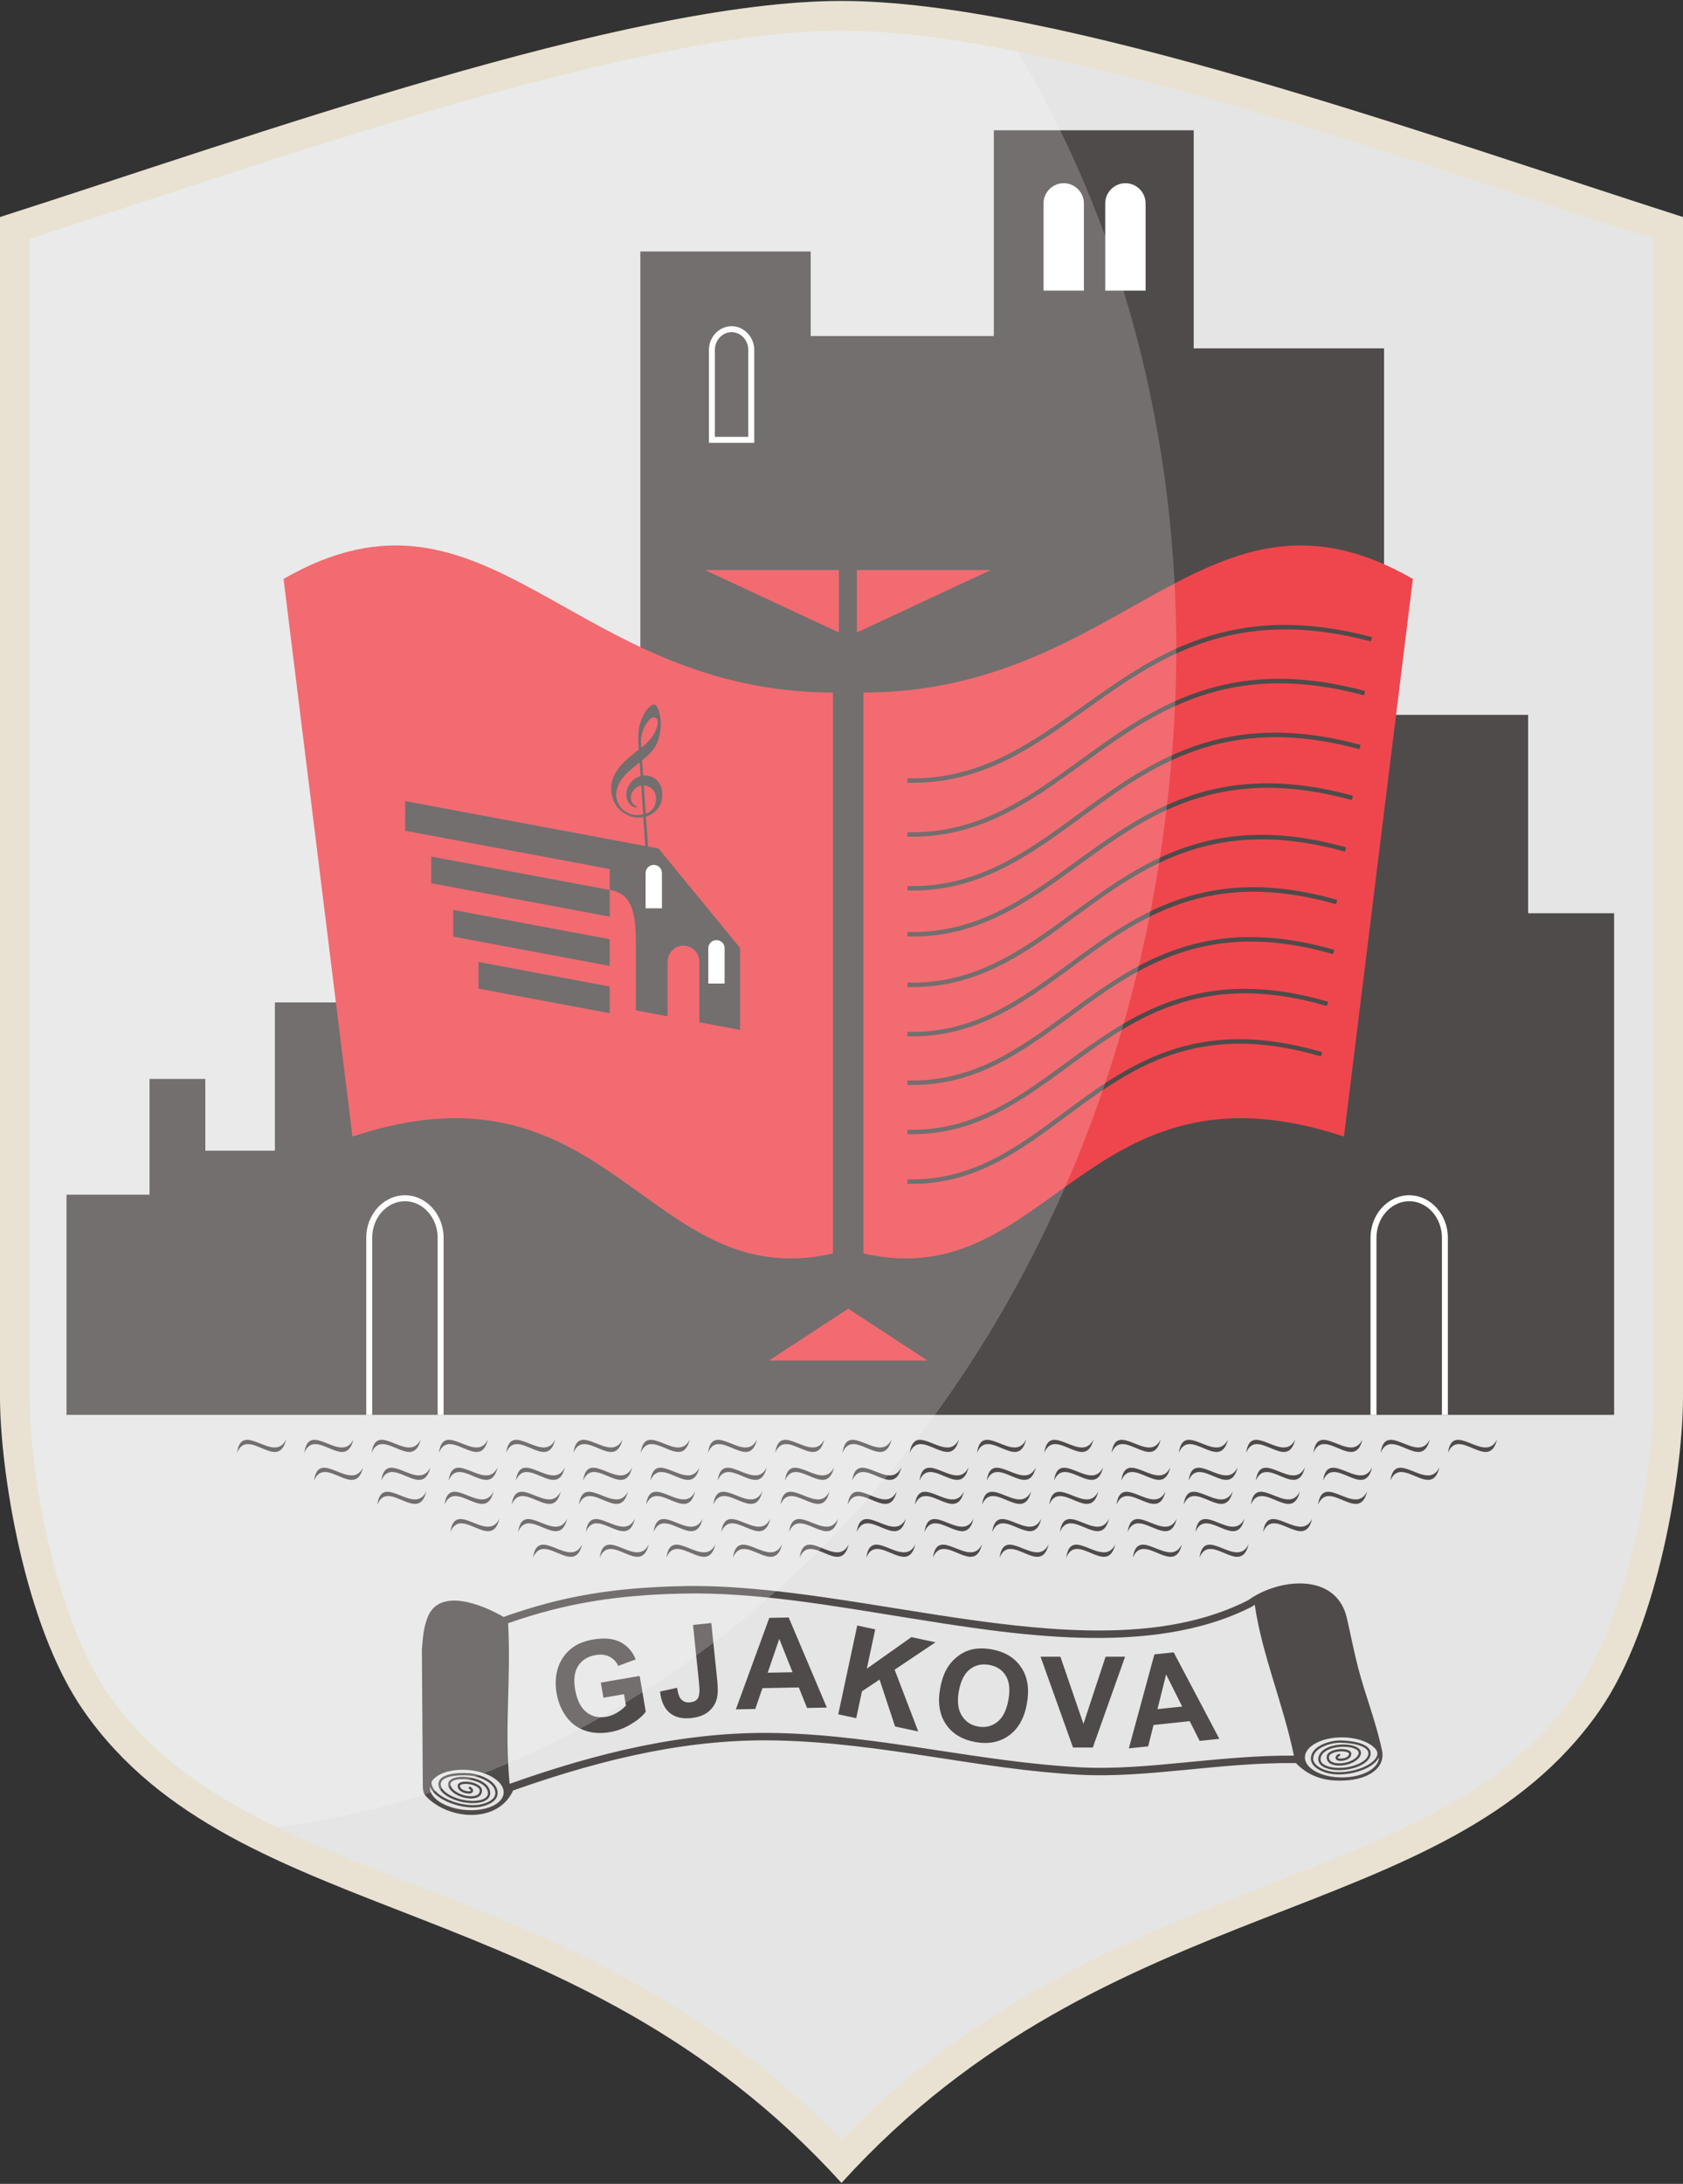 <?xml version="1.0" encoding="utf-8"?>
<!-- Generator: Adobe Illustrator 16.0.0, SVG Export Plug-In . SVG Version: 6.00 Build 0)  -->
<!DOCTYPE svg PUBLIC "-//W3C//DTD SVG 1.1//EN" "http://www.w3.org/Graphics/SVG/1.1/DTD/svg11.dtd">
<svg version="1.1" id="Layer_1" xmlns="http://www.w3.org/2000/svg" xmlns:xlink="http://www.w3.org/1999/xlink" x="0px" y="0px"
	 width="317.602px" height="411.84px" viewBox="0 0 317.602 411.84" enable-background="new 0 0 317.602 411.84"
	 xml:space="preserve">
<rect x="0" y="0" width="317.602" height="411.84" fill="#333333" stroke="none"/>
<g>
	<path fill-rule="evenodd" clip-rule="evenodd" fill="#E9E2D2" d="M158.801,411.664c-50.729-55.865-113.894-47.445-142.946-88.93
		C4.39,306.367,0,276.689,0,263.517c0-123.578,0-99.01,0-222.588C47.111,25.859,118.254,0.177,158.801,0.177
		c40.546,0,111.688,25.682,158.801,40.752c0,123.578,0,99.01,0,222.588c0,13.172-4.391,42.85-15.854,59.217
		C272.694,364.218,209.529,355.798,158.801,411.664"/>
	<path fill-rule="evenodd" clip-rule="evenodd" fill="#E5E5E5" d="M158.801,403.468c19.368-19.84,41.067-32.072,66.952-42.672
		c10.825-4.432,21.87-8.393,32.597-13.051c9.284-4.033,18.507-8.705,26.422-15.084c4.732-3.816,8.882-8.166,12.373-13.148
		c9.348-13.35,14.839-39.922,14.839-55.996c0-72.83,0-145.661,0-218.491c-21.067-6.788-42.017-13.9-63.192-20.375
		c-16.195-4.953-32.602-9.64-49.141-13.305c-13.026-2.888-27.479-5.55-40.85-5.55c-13.371,0-27.823,2.663-40.851,5.55
		c-16.539,3.665-32.944,8.353-49.141,13.305C47.633,31.126,26.685,38.238,5.618,45.026c0,72.83,0,145.661,0,218.491
		c0,16.074,5.49,42.646,14.838,55.996c3.491,4.982,7.64,9.332,12.374,13.148c7.915,6.379,17.137,11.051,26.421,15.084
		c10.726,4.658,21.771,8.619,32.597,13.051C117.732,371.396,139.432,383.628,158.801,403.468"/>
	<polygon fill-rule="evenodd" clip-rule="evenodd" fill="#4F4B4A" points="12.55,266.826 304.602,266.826 304.602,172.22 
		288.376,172.22 288.376,134.812 261.187,134.812 261.187,65.694 225.266,65.694 225.266,24.571 187.547,24.571 187.547,47.426 
		187.547,63.373 152.986,63.373 152.986,47.426 120.843,47.426 120.843,189.039 51.879,189.039 51.879,217.001 38.749,217.001 
		38.749,203.468 28.22,203.468 28.22,225.3 12.55,225.3 	"/>
	<path fill-rule="evenodd" clip-rule="evenodd" fill="#FFFFFF" d="M208.57,54.803h7.617V38.359c0-2.096-1.714-3.81-3.809-3.81
		c-2.094,0-3.809,1.714-3.809,3.81V54.803z M196.928,54.803h7.617V38.359c0-2.096-1.715-3.81-3.808-3.81
		c-2.096,0-3.81,1.714-3.81,3.81V54.803z"/>
	<path fill="#FFFFFF" d="M141.773,83.505h-7.992V66.003c0-1.227,0.478-2.345,1.246-3.157c0.778-0.819,1.851-1.329,3.031-1.329
		c1.182,0,2.254,0.51,3.03,1.329c0.769,0.812,1.246,1.93,1.246,3.157v17.502H141.773z M134.903,82.382h6.31V66.003
		c0-0.931-0.359-1.775-0.938-2.385c-0.57-0.603-1.355-0.978-2.217-0.978c-0.864,0-1.648,0.375-2.218,0.975
		c-0.579,0.612-0.938,1.457-0.938,2.387V82.382z"/>
	<path fill="#FFFFFF" d="M82.59,266.826v-33.418c0-1.904-0.703-3.633-1.832-4.879c-1.117-1.232-2.655-2-4.344-2
		c-1.687,0-3.225,0.768-4.342,2c-1.13,1.248-1.833,2.979-1.833,4.879v33.418h-1.123v-33.418c0-2.186,0.815-4.18,2.126-5.631
		c1.326-1.461,3.157-2.373,5.171-2.373c2.016,0,3.848,0.912,5.173,2.373c1.312,1.449,2.125,3.443,2.125,5.631v33.418H82.59z
		 M272.107,266.826v-33.418c0-1.904-0.703-3.633-1.831-4.879c-1.118-1.232-2.656-2-4.344-2s-3.226,0.768-4.342,2
		c-1.131,1.248-1.834,2.979-1.834,4.879v33.418h-1.123v-33.418c0-2.186,0.816-4.18,2.128-5.631c1.324-1.461,3.154-2.373,5.171-2.373
		c2.016,0,3.847,0.912,5.173,2.373c1.311,1.449,2.124,3.443,2.124,5.631v33.418H272.107z"/>
	<path fill-rule="evenodd" clip-rule="evenodd" fill="#EF464D" d="M186.978,107.501h-25.269v11.768L186.978,107.501z
		 M133.032,107.501h25.271v11.768L133.032,107.501z"/>
	<path fill-rule="evenodd" clip-rule="evenodd" fill="#EF464D" d="M162.946,130.602c49.55-0.083,65.03-43.642,103.678-21.429
		c-4.336,35.055-8.67,70.11-13.005,105.163c-48.682-16.186-55.617,30.059-90.673,22.051
		C162.946,201.125,162.946,165.863,162.946,130.602"/>
	<path fill-rule="evenodd" clip-rule="evenodd" fill="#EF464D" d="M157.188,130.602c-49.548-0.083-65.032-43.642-103.678-21.429
		c4.336,35.055,8.671,70.11,13.006,105.163c48.681-16.186,55.617,30.059,90.672,22.051
		C157.188,201.125,157.188,165.863,157.188,130.602"/>
	<path fill-rule="evenodd" clip-rule="evenodd" fill="#4F4B4A" d="M121.012,141.013c0.396-0.313,0.748-0.606,1.026-0.884
		c1.13-1.125,1.386-1.678,1.66-2.262c0.531-1.129,0.693-2.459-0.203-2.572c-0.856-0.108-1.654,1.236-2.033,2.156
		c-0.339,0.827-0.584,1.66-0.496,2.917C120.981,140.583,120.996,140.798,121.012,141.013 M121.361,153.583
		c-0.119-1.809-0.238-3.623-0.356-5.432c-0.538,0.086-1.053,0.357-1.439,0.846c-0.81,1.014-0.556,2.098-0.092,2.619
		c0.158,0.18,0.34,0.316,0.516,0.393c0.064,0.029,0.214,0.102,0.163,0.207c-0.043,0.086-0.113,0.09-0.177,0.08
		c-0.8-0.107-1.642-0.891-1.772-2.219c-0.153-1.539,0.991-3.287,2.679-3.73l-0.174-2.58c-0.371,0.307-0.729,0.598-1.02,0.834
		c-1.331,1.088-2.308,2.037-2.881,3.195c-0.64,1.301-0.845,2.945,0.313,4.426c0.668,0.838,1.826,1.441,2.832,1.469
		C120.49,153.705,120.957,153.667,121.361,153.583z M76.444,151.064l45.324,8.48l-0.372-5.438c-0.422,0.074-0.874,0.096-1.351,0.063
		c-1.421-0.105-2.818-1.021-3.622-2.061c-0.931-1.205-1.239-2.83-1.045-4.156c0.442-3.014,3.171-5.038,5.167-6.579
		c-0.182-2.704-0.286-4.731,1.293-7.213c0.533-0.837,1.323-1.372,1.689-1.294c0.079,0.017,0.158,0.047,0.218,0.115
		c0.923,1.035,1.077,3.3,0.882,4.598c-0.199,1.329-0.352,2.705-1.782,4.291c-0.313,0.348-0.98,0.931-1.673,1.511l0.197,2.879
		c0.29-0.029,0.594-0.021,0.905,0.031c1.577,0.27,2.965,1.662,2.665,4.209c-0.192,1.645-1.332,3.006-3.042,3.492l0.4,5.652
		l1.97,0.367l15.395,18.75v15.459l0,0l-7.691-1.439v-11.449c0-1.646-1.348-2.994-2.993-2.994c-1.647,0-2.994,1.348-2.994,2.994
		v10.33l-5.991-1.121v-12.963c0-7.076-1.552-9.145-4.933-9.75v-3.943l-38.616-7.225V151.064z M85.525,171.599l29.535,5.523v5.033
		l-29.535-5.523V171.599z M90.295,181.41l24.766,4.633v5.031l-24.766-4.631V181.41z M81.376,161.533l33.685,6.301v5.033
		l-33.685-6.301V161.533z M121.862,153.451c1.331-0.453,1.834-1.482,1.929-2.613c0.137-1.641-1.053-2.648-2.294-2.711
		L121.862,153.451z"/>
	<path fill-rule="evenodd" clip-rule="evenodd" fill="#FFFFFF" d="M121.835,171.292h3.081v-6.65c0-0.846-0.693-1.541-1.542-1.541
		c-0.848,0-1.539,0.695-1.539,1.541V171.292z M133.663,185.476h3.081v-6.65c0-0.848-0.693-1.541-1.539-1.541
		c-0.85,0-1.542,0.693-1.542,1.541V185.476z"/>
	<polygon fill-rule="evenodd" clip-rule="evenodd" fill="#EF464D" points="145.111,256.576 160.066,256.576 175.021,256.576 
		160.066,246.791 	"/>
	<path fill-rule="evenodd" clip-rule="evenodd" fill="#4F4B4A" d="M53.997,271.455c-2.296,4.773-8.372-3.846-9.26,2.525
		C46.787,268.927,52.49,277.73,53.997,271.455 M66.691,271.455c-2.296,4.773-8.373-3.846-9.26,2.525
		C59.481,268.927,65.185,277.73,66.691,271.455z M92.081,271.455c-2.296,4.773-8.371-3.846-9.26,2.525
		C84.871,268.927,90.575,277.73,92.081,271.455z M104.777,271.455c-2.298,4.773-8.372-3.846-9.261,2.525
		C97.565,268.927,103.27,277.73,104.777,271.455z M117.472,271.455c-2.298,4.773-8.372-3.846-9.26,2.525
		C110.26,268.927,115.965,277.73,117.472,271.455z M130.166,271.455c-2.298,4.773-8.372-3.846-9.26,2.525
		C122.955,268.927,128.659,277.73,130.166,271.455z M142.861,271.455c-2.299,4.773-8.372-3.846-9.261,2.525
		C135.649,268.927,141.354,277.73,142.861,271.455z M155.556,271.455c-2.298,4.773-8.373-3.846-9.26,2.525
		C148.345,268.927,154.049,277.73,155.556,271.455z M168.25,271.455c-2.296,4.773-8.372-3.846-9.26,2.525
		C161.041,268.927,166.743,277.73,168.25,271.455z M180.944,271.455c-2.296,4.773-8.372-3.846-9.259,2.525
		C173.734,268.927,179.438,277.73,180.944,271.455z M193.64,271.455c-2.297,4.773-8.372-3.846-9.261,2.525
		C186.43,268.927,192.135,277.73,193.64,271.455z M206.336,271.455c-2.298,4.773-8.373-3.846-9.262,2.525
		C199.124,268.927,204.829,277.73,206.336,271.455z M219.03,271.455c-2.298,4.773-8.373-3.846-9.261,2.525
		C211.819,268.927,217.524,277.73,219.03,271.455z M231.726,271.455c-2.298,4.773-8.373-3.846-9.262,2.525
		C224.515,268.927,230.218,277.73,231.726,271.455z M244.42,271.455c-2.298,4.773-8.372-3.846-9.26,2.525
		C237.208,268.927,242.913,277.73,244.42,271.455z M257.114,271.455c-2.296,4.773-8.372-3.846-9.259,2.525
		C249.903,268.927,255.607,277.73,257.114,271.455z M269.81,271.455c-2.297,4.773-8.372-3.846-9.261,2.525
		C262.598,268.927,268.303,277.73,269.81,271.455z M282.507,271.455c-2.296,4.773-8.372-3.846-9.26,2.525
		C275.297,268.927,281,277.73,282.507,271.455z M68.519,276.72c-2.298,4.773-8.373-3.848-9.26,2.523
		C61.309,274.191,67.012,282.996,68.519,276.72z M271.636,276.72c-2.296,4.773-8.372-3.848-9.259,2.523
		C264.427,274.191,270.131,282.996,271.636,276.72z M258.941,276.72c-2.298,4.773-8.373-3.848-9.261,2.523
		C251.73,274.191,257.435,282.996,258.941,276.72z M246.247,276.72c-2.298,4.773-8.374-3.848-9.262,2.523
		C239.036,274.191,244.741,282.996,246.247,276.72z M233.551,276.72c-2.297,4.773-8.372-3.848-9.26,2.523
		C226.341,274.191,232.046,282.996,233.551,276.72z M220.856,276.72c-2.296,4.773-8.372-3.848-9.26,2.523
		C213.646,274.191,219.35,282.996,220.856,276.72z M208.161,276.72c-2.296,4.773-8.372-3.848-9.259,2.523
		C200.951,274.191,206.655,282.996,208.161,276.72z M195.468,276.72c-2.297,4.773-8.373-3.848-9.261,2.523
		C188.258,274.191,193.96,282.996,195.468,276.72z M182.772,276.72c-2.297,4.773-8.373-3.848-9.26,2.523
		C175.563,274.191,181.265,282.996,182.772,276.72z M170.078,276.72c-2.298,4.773-8.373-3.848-9.261,2.523
		C162.866,274.191,168.571,282.996,170.078,276.72z M157.383,276.72c-2.298,4.773-8.372-3.848-9.262,2.523
		C150.172,274.191,155.876,282.996,157.383,276.72z M144.688,276.72c-2.297,4.773-8.373-3.848-9.26,2.523
		C137.477,274.191,143.182,282.996,144.688,276.72z M131.994,276.72c-2.299,4.773-8.374-3.848-9.262,2.523
		C124.782,274.191,130.485,282.996,131.994,276.72z M119.298,276.72c-2.297,4.773-8.373-3.848-9.26,2.523
		C112.088,274.191,117.792,282.996,119.298,276.72z M106.603,276.72c-2.296,4.773-8.373-3.848-9.26,2.523
		C99.393,274.191,105.096,282.996,106.603,276.72z M93.908,276.72c-2.296,4.773-8.372-3.848-9.26,2.523
		C86.698,274.191,92.401,282.996,93.908,276.72z M81.214,276.72c-2.297,4.773-8.373-3.848-9.261,2.523
		C74.003,274.191,79.707,282.996,81.214,276.72z M80.455,281.251c-2.298,4.773-8.373-3.844-9.26,2.525
		C73.243,278.724,78.948,287.529,80.455,281.251z M93.136,281.251c-2.298,4.773-8.373-3.844-9.26,2.525
		C85.924,278.724,91.628,287.529,93.136,281.251z M105.816,281.251c-2.296,4.773-8.372-3.844-9.26,2.525
		C98.606,278.724,104.309,287.529,105.816,281.251z M118.497,281.251c-2.297,4.773-8.373-3.844-9.261,2.525
		C111.286,278.724,116.989,287.529,118.497,281.251z M131.178,281.251c-2.297,4.773-8.373-3.844-9.261,2.525
		C123.967,278.724,129.672,287.529,131.178,281.251z M143.859,281.251c-2.299,4.773-8.373-3.844-9.262,2.525
		C136.647,278.724,142.353,287.529,143.859,281.251z M156.54,281.251c-2.299,4.773-8.373-3.844-9.261,2.525
		C149.328,278.724,155.032,287.529,156.54,281.251z M169.22,281.251c-2.296,4.773-8.372-3.844-9.26,2.525
		C162.011,278.724,167.713,287.529,169.22,281.251z M181.9,281.251c-2.297,4.773-8.372-3.844-9.26,2.525
		C174.69,278.724,180.393,287.529,181.9,281.251z M194.583,281.251c-2.299,4.773-8.372-3.844-9.262,2.525
		C187.371,278.724,193.075,287.529,194.583,281.251z M207.263,281.251c-2.297,4.773-8.372-3.844-9.26,2.525
		C200.051,278.724,205.756,287.529,207.263,281.251z M219.943,281.251c-2.298,4.773-8.372-3.844-9.259,2.525
		C212.733,278.724,218.437,287.529,219.943,281.251z M232.623,281.251c-2.296,4.773-8.372-3.844-9.259,2.525
		C225.414,278.724,231.117,287.529,232.623,281.251z M245.305,281.251c-2.296,4.773-8.372-3.844-9.26,2.525
		C238.094,278.724,243.798,287.529,245.305,281.251z M257.992,281.251c-2.297,4.773-8.372-3.844-9.261,2.525
		C250.782,278.724,256.487,287.529,257.992,281.251z M94.251,286.396c-2.296,4.775-8.372-3.844-9.26,2.525
		C87.042,283.869,92.746,292.673,94.251,286.396z M107.033,286.396c-2.297,4.775-8.373-3.844-9.26,2.525
		C99.822,283.869,105.525,292.673,107.033,286.396z M119.813,286.396c-2.298,4.775-8.372-3.844-9.26,2.525
		C112.603,283.869,118.307,292.673,119.813,286.396z M132.595,286.396c-2.298,4.775-8.372-3.844-9.261,2.525
		C125.383,283.869,131.087,292.673,132.595,286.396z M145.375,286.396c-2.297,4.775-8.372-3.844-9.261,2.525
		C138.164,283.869,143.867,292.673,145.375,286.396z M158.156,286.396c-2.299,4.775-8.374-3.844-9.261,2.525
		C150.944,283.869,156.648,292.673,158.156,286.396z M170.937,286.396c-2.298,4.775-8.372-3.844-9.26,2.525
		C163.726,283.869,169.431,292.673,170.937,286.396z M183.718,286.396c-2.298,4.775-8.372-3.844-9.26,2.525
		C176.507,283.869,182.21,292.673,183.718,286.396z M196.498,286.396c-2.297,4.775-8.372-3.844-9.261,2.525
		C189.288,283.869,194.99,292.673,196.498,286.396z M209.279,286.396c-2.297,4.775-8.372-3.844-9.261,2.525
		C202.068,283.869,207.771,292.673,209.279,286.396z M222.061,286.396c-2.299,4.775-8.373-3.844-9.261,2.525
		C214.85,283.869,220.554,292.673,222.061,286.396z M234.841,286.396c-2.298,4.775-8.372-3.844-9.261,2.525
		C227.63,283.869,233.335,292.673,234.841,286.396z M247.625,286.396c-2.296,4.775-8.372-3.844-9.26,2.525
		C240.416,283.869,246.119,292.673,247.625,286.396z M109.859,291.228c-2.298,4.773-8.373-3.846-9.26,2.523
		C102.647,288.701,108.352,297.503,109.859,291.228z M122.435,291.228c-2.296,4.773-8.372-3.846-9.26,2.523
		C115.225,288.701,120.928,297.503,122.435,291.228z M135.012,291.228c-2.298,4.773-8.372-3.846-9.26,2.523
		C127.8,288.701,133.505,297.503,135.012,291.228z M147.587,291.228c-2.296,4.773-8.372-3.846-9.26,2.523
		C140.378,288.701,146.08,297.503,147.587,291.228z M160.164,291.228c-2.298,4.773-8.372-3.846-9.259,2.523
		C152.953,288.701,158.657,297.503,160.164,291.228z M172.741,291.228c-2.298,4.773-8.374-3.846-9.262,2.523
		C165.53,288.701,171.235,297.503,172.741,291.228z M185.316,291.228c-2.297,4.773-8.372-3.846-9.259,2.523
		C178.105,288.701,183.81,297.503,185.316,291.228z M197.893,291.228c-2.297,4.773-8.372-3.846-9.26,2.523
		C190.683,288.701,196.385,297.503,197.893,291.228z M210.47,291.228c-2.298,4.773-8.373-3.846-9.26,2.523
		C203.259,288.701,208.963,297.503,210.47,291.228z M223.045,291.228c-2.296,4.773-8.372-3.846-9.259,2.523
		C215.835,288.701,221.538,297.503,223.045,291.228z M235.625,291.228c-2.299,4.773-8.372-3.846-9.26,2.523
		C228.413,288.701,234.118,297.503,235.625,291.228z M79.386,271.455c-2.296,4.773-8.372-3.846-9.26,2.525
		C72.176,268.927,77.88,277.73,79.386,271.455z"/>
	<path fill-rule="evenodd" clip-rule="evenodd" fill="#4F4B4A" d="M253.235,327.636c2.483,0,4.665,0.701,5.901,1.758
		c0.485,0.414,1.078,1.012,0.649,1.891c-0.491,1.031-1.981,1.906-3.749,2.424c-1.796,0.527-3.868,0.676-5.475,0.236
		c-0.73-0.199-1.514-0.537-2.062-1.01c-0.414-0.354-0.688-0.783-0.688-1.283v-0.025c0.013-1.014,0.834-1.756,1.861-2.242
		c1.066-0.508,2.345-0.742,3.21-0.742l0.078,0.002c1.241,0.016,2.596,0.184,3.632,0.535c0.972,0.328,1.652,0.818,1.646,1.486
		c-0.011,0.635-0.513,1.209-1.275,1.666c-0.892,0.531-2.128,0.898-3.364,1.014c-1.243,0.117-2.484-0.004-3.34-0.369
		c-0.313-0.133-0.572-0.297-0.755-0.49c-0.171-0.182-0.279-0.395-0.301-0.633c-0.019-0.197,0.021-0.422,0.125-0.672
		c0.413-0.973,1.729-1.521,3.121-1.705c0.708-0.092,1.437-0.092,2.076-0.002c0.625,0.086,1.163,0.256,1.507,0.498
		c0.249,0.174,0.39,0.389,0.372,0.631c-0.03,0.416-0.425,0.883-1.056,1.254c-0.605,0.355-1.421,0.617-2.345,0.67
		c-0.286,0.016-0.581,0.008-0.86-0.031c-0.373-0.051-0.716-0.16-0.963-0.338c-0.227-0.16-0.374-0.385-0.392-0.682
		c-0.003-0.074-0.001-0.154,0.012-0.242c0.03-0.213,0.246-0.412,0.556-0.572c0.387-0.203,0.909-0.336,1.431-0.379l0.357-0.014
		c0.406,0,0.788,0.057,1.064,0.156c0.221,0.078,0.365,0.176,0.374,0.279l-0.002,0.061c-0.021,0.293-0.236,0.504-0.52,0.645
		c-0.315,0.156-0.713,0.223-1.055,0.223l-0.17-0.004c-0.182-0.014-0.295-0.051-0.352-0.102c-0.016-0.014-0.024-0.027-0.025-0.041
		c-0.001-0.02,0.007-0.047,0.022-0.078c0.05-0.092,0.161-0.186,0.312-0.252c0.108-0.049,0.156-0.176,0.108-0.281
		c-0.049-0.109-0.175-0.156-0.283-0.109c-0.234,0.105-0.418,0.268-0.511,0.438c-0.059,0.107-0.085,0.219-0.072,0.33
		c0.013,0.117,0.066,0.227,0.167,0.316c0.122,0.107,0.318,0.184,0.603,0.205l0.201,0.008c0.397,0,0.866-0.082,1.242-0.27
		c0.412-0.203,0.725-0.525,0.76-0.994l0.001-0.127c-0.022-0.291-0.274-0.512-0.655-0.648c-0.325-0.117-0.758-0.18-1.21-0.182
		l-0.392,0.016c-0.572,0.045-1.155,0.197-1.594,0.426c-0.43,0.223-0.729,0.527-0.782,0.893c-0.015,0.111-0.02,0.223-0.014,0.324
		c0.024,0.443,0.241,0.771,0.569,1.008c0.309,0.217,0.717,0.35,1.152,0.412c0.307,0.041,0.63,0.053,0.943,0.035
		c0.994-0.057,1.877-0.342,2.535-0.732c0.754-0.443,1.228-1.031,1.269-1.588c0.031-0.408-0.181-0.748-0.556-1.012
		c-0.401-0.281-1.005-0.477-1.693-0.572c-0.675-0.096-1.442-0.096-2.188,0.002c-1.523,0.201-2.977,0.83-3.459,1.961
		c-0.135,0.316-0.183,0.611-0.157,0.881c0.033,0.34,0.179,0.635,0.415,0.883c0.226,0.24,0.533,0.438,0.897,0.594
		c0.92,0.391,2.235,0.525,3.547,0.4c1.299-0.123,2.601-0.508,3.546-1.074c0.886-0.531,1.472-1.229,1.48-2.033
		c0.01-0.887-0.79-1.502-1.935-1.889c-1.078-0.367-2.481-0.541-3.761-0.559l-0.086-0.002c-0.917,0-2.266,0.248-3.392,0.783
		c-1.162,0.553-2.093,1.412-2.108,2.629v0.025c0,0.641,0.336,1.176,0.842,1.609c0.596,0.514,1.441,0.883,2.224,1.096
		c1.686,0.459,3.845,0.307,5.708-0.238c1.876-0.549,3.47-1.506,4.017-2.65l0.004-0.012l0.039-0.088l0.003,0.047
		c0,2.084-3.128,3.775-6.984,3.775c-3.858,0-6.983-1.691-6.983-3.775C246.252,329.33,249.377,327.636,253.235,327.636
		 M88.424,333.798c-2.666-0.238-5.056,0.367-6.331,1.455c-0.627,0.533-0.813,0.795-0.521,1.59c0.483,1.303,2.306,2.277,3.52,2.754
		c1.742,0.684,3.794,1.016,5.434,0.723c0.744-0.133,1.555-0.402,2.142-0.822c0.444-0.316,0.757-0.721,0.801-1.215l0.001-0.027
		c0.076-1.012-0.676-1.822-1.656-2.4c-1.015-0.598-2.268-0.947-3.128-1.023l-0.084-0.006c-1.239-0.094-2.603-0.049-3.662,0.211
		c-0.996,0.242-1.715,0.666-1.768,1.326c-0.048,0.637,0.401,1.256,1.12,1.779c0.841,0.609,2.039,1.084,3.261,1.311
		c1.23,0.229,2.476,0.215,3.362-0.07c0.322-0.104,0.592-0.246,0.792-0.422c0.188-0.166,0.314-0.367,0.356-0.602
		c0.037-0.197,0.018-0.424-0.065-0.682c-0.325-1.006-1.588-1.67-2.957-1.977c-0.697-0.156-1.422-0.219-2.067-0.188
		c-0.629,0.031-1.18,0.154-1.544,0.361c-0.265,0.154-0.425,0.354-0.428,0.596c-0.007,0.416,0.346,0.914,0.941,1.342
		c0.571,0.41,1.359,0.744,2.276,0.879c0.285,0.041,0.579,0.059,0.857,0.045c0.376-0.02,0.727-0.098,0.991-0.252
		c0.24-0.139,0.406-0.348,0.451-0.643c0.01-0.076,0.013-0.156,0.01-0.242c-0.011-0.215-0.208-0.434-0.503-0.621
		c-0.367-0.234-0.876-0.416-1.39-0.504l-0.353-0.043c-0.404-0.039-0.79-0.018-1.078,0.059c-0.228,0.059-0.381,0.143-0.398,0.244
		l-0.004,0.07c0,0.287,0.194,0.518,0.462,0.68c0.298,0.182,0.69,0.287,1.028,0.316l0.169,0.01c0.183,0.002,0.301-0.025,0.361-0.07
		l0.029-0.037c0.004-0.02-0.002-0.049-0.016-0.08c-0.041-0.096-0.145-0.199-0.288-0.281c-0.104-0.057-0.141-0.186-0.083-0.287
		c0.057-0.104,0.188-0.141,0.29-0.084c0.227,0.125,0.394,0.303,0.472,0.482c0.048,0.109,0.065,0.225,0.044,0.33
		c-0.021,0.119-0.086,0.223-0.195,0.303c-0.13,0.096-0.335,0.156-0.617,0.15l-0.203-0.008c-0.394-0.037-0.854-0.162-1.213-0.381
		c-0.393-0.238-0.674-0.588-0.668-1.057l0.01-0.129c0.048-0.287,0.32-0.484,0.713-0.588c0.331-0.086,0.769-0.109,1.22-0.068
		c0.122,0.008,0.252,0.025,0.387,0.049c0.565,0.096,1.133,0.299,1.548,0.564c0.408,0.26,0.682,0.592,0.7,0.961
		c0.006,0.115,0.001,0.225-0.014,0.322c-0.064,0.438-0.309,0.746-0.658,0.951c-0.324,0.191-0.743,0.287-1.185,0.309
		c-0.309,0.018-0.631-0.002-0.941-0.047c-0.985-0.146-1.84-0.51-2.461-0.953c-0.71-0.508-1.128-1.139-1.12-1.695
		c0.006-0.412,0.245-0.732,0.642-0.961c0.425-0.244,1.042-0.385,1.736-0.418c0.681-0.033,1.445,0.033,2.179,0.197
		c1.5,0.334,2.894,1.09,3.273,2.262c0.105,0.326,0.126,0.623,0.077,0.889c-0.061,0.334-0.234,0.617-0.492,0.844
		c-0.247,0.219-0.569,0.389-0.946,0.51c-0.953,0.309-2.275,0.324-3.57,0.084c-1.281-0.236-2.544-0.738-3.435-1.385
		c-0.835-0.607-1.355-1.352-1.295-2.148c0.068-0.893,0.919-1.434,2.094-1.719c1.108-0.27,2.519-0.318,3.795-0.221l0.088,0.006
		c0.913,0.082,2.237,0.451,3.309,1.082c1.108,0.652,1.959,1.594,1.866,2.803l-0.003,0.029c-0.057,0.637-0.439,1.141-0.979,1.527
		c-0.642,0.459-1.517,0.752-2.314,0.893c-1.718,0.309-3.855-0.035-5.665-0.746c-1.819-0.715-3.32-1.809-3.762-2.998l-0.005-0.016
		l-0.032-0.088l-0.006,0.047c-0.186,2.078,2.779,4.041,6.621,4.385c3.841,0.346,7.108-1.061,7.293-3.141
		C95.23,336.105,92.267,334.142,88.424,333.798z M96.172,336.4l0.188-0.066c16.318-5.771,33.061-9.934,50.483-9.51
		c19.249,0.469,37.757,5.416,56.853,6.457c6.549,0.357,13.184-0.264,19.7-0.891c6.909-0.666,13.828-1.361,20.777-1.313
		c-2-9.732-5.979-18.865-7.392-28.445c-0.135,0.088-0.267,0.18-0.395,0.271l-0.089,0.064l-0.1,0.051
		c-19.011,9.67-45.239,5.217-65.452,1.988c-13.645-2.182-28.164-4.795-41.995-4.484c-11.856,0.268-21.706,1.67-32.863,5.59
		C96.471,316.81,95.154,325.767,96.172,336.4z M96.829,337.658c17.959-6.352,33.922-9.818,49.982-9.43
		c19.938,0.484,37.771,5.418,56.81,6.455c12.889,0.703,26.566-2.359,40.923-2.197c2.963,3.055,6.508,3.563,10.088,3.217
		c3.649-0.354,6.871-2.328,6.167-5.623c-1.188-5.563-3.139-10.338-4.508-15.584c-0.808-3.104-1.402-6.25-2.126-9.371
		c-2.004-8.674-12.902-7.49-18.602-3.357c-28.667,14.58-72.632-3.416-106.842-2.648c-12.633,0.285-22.263,1.746-33.687,5.807
		c-3.986-2.33-12.317-5.715-14.421,0.289c-0.712,2.031-0.767,3.156-1,5.967c0.056,8.328,0.115,16.656,0.173,24.984
		c0.01,1.746,0.054,2.113,1.072,3.047C85.259,343.263,94.018,343.802,96.829,337.658z"/>
	<path fill="#4F4B4A" d="M156.033,322.019l-3.733,0.074l-1.556-3.869l-6.866,0.135l-1.347,3.928l-3.667,0.072l6.312-17.254
		l3.661-0.072L156.033,322.019z M149.563,315.353l-2.505-6.289l-2.186,6.383L149.563,315.353z M113.868,320.164l-0.486-2.852
		l7.33-1.254l1.151,6.734c-0.592,0.818-1.521,1.602-2.787,2.363c-1.262,0.76-2.589,1.256-3.978,1.496
		c-1.765,0.299-3.364,0.193-4.803-0.326c-1.436-0.52-2.604-1.416-3.499-2.682c-0.896-1.266-1.484-2.715-1.76-4.338
		c-0.301-1.76-0.2-3.387,0.301-4.883c0.505-1.494,1.401-2.729,2.695-3.703c0.988-0.748,2.285-1.256,3.896-1.531
		c2.094-0.357,3.808-0.197,5.136,0.48c1.327,0.684,2.293,1.768,2.896,3.268l-3.285,1.217c-0.377-0.791-0.938-1.371-1.677-1.742
		c-0.734-0.365-1.592-0.467-2.574-0.299c-1.486,0.254-2.588,0.928-3.302,2.025c-0.714,1.096-0.915,2.574-0.597,4.432
		c0.343,2.008,1.044,3.438,2.104,4.285c1.063,0.852,2.312,1.154,3.754,0.908c0.711-0.121,1.401-0.385,2.069-0.787
		c0.671-0.4,1.225-0.848,1.672-1.338l-0.366-2.139L113.868,320.164z M130.782,306.433l3.448-0.354l1.119,10.789
		c0.146,1.412,0.134,2.51-0.036,3.297c-0.23,1.027-0.751,1.889-1.564,2.58c-0.81,0.689-1.935,1.109-3.368,1.258
		c-1.682,0.174-3.023-0.16-4.023-1.006c-1.005-0.846-1.604-2.178-1.801-3.994l3.221-0.717c0.141,0.967,0.349,1.639,0.637,2.014
		c0.431,0.572,1.023,0.82,1.776,0.742c0.757-0.078,1.272-0.352,1.541-0.824c0.269-0.469,0.334-1.393,0.19-2.773L130.782,306.433z
		 M158.188,323.291l3.584-16.744l3.393,0.727l-1.589,7.416l8.42-5.953l4.545,0.973l-7.714,5.168l4.455,11.646l-4.371-0.936
		l-2.925-8.85l-3.323,2.217l-1.085,5.063L158.188,323.291z M177.418,318.412c0.309-1.719,0.829-3.117,1.554-4.191
		c0.536-0.791,1.201-1.469,1.986-2.033c0.786-0.563,1.603-0.938,2.452-1.127c1.131-0.256,2.384-0.26,3.757-0.012
		c2.486,0.447,4.332,1.58,5.548,3.391c1.213,1.813,1.57,4.092,1.074,6.842c-0.49,2.727-1.617,4.729-3.373,5.998
		c-1.756,1.275-3.877,1.688-6.353,1.24c-2.506-0.451-4.364-1.576-5.567-3.377C177.294,323.345,176.932,321.103,177.418,318.412z
		 M180.944,318.929c-0.344,1.91-0.161,3.438,0.544,4.586c0.704,1.145,1.737,1.84,3.095,2.084c1.361,0.246,2.563-0.043,3.615-0.861
		c1.045-0.822,1.747-2.213,2.099-4.17c0.349-1.934,0.186-3.453-0.494-4.559c-0.676-1.105-1.716-1.781-3.123-2.037
		c-1.404-0.252-2.625,0.025-3.658,0.832C181.988,315.615,181.295,316.988,180.944,318.929z M202.491,329.552l-6.127-17.123h3.746
		l4.35,12.674l4.174-12.674h3.683l-6.09,17.123H202.491z M230.105,327.916l-3.715,0.391l-1.879-3.723l-6.829,0.721l-1.008,4.025
		l-3.646,0.385l4.818-17.727l3.643-0.383L230.105,327.916z M223.091,321.826l-3.029-6.055l-1.636,6.545L223.091,321.826z"/>
	<path fill="#4F4B4A" d="M171.255,156.937c13.354,0.328,22.786-6.496,32.57-13.578c13.518-9.782,27.707-20.052,53.791-13.041
		l-0.216,0.814c-25.7-6.908-39.724,3.24-53.082,12.907c-9.899,7.166-19.444,14.072-33.083,13.736L171.255,156.937z M171.255,167.093
		c13.219,0.328,22.554-6.496,32.24-13.576c13.382-9.783,27.43-20.053,53.256-13.042l-0.22,0.814
		c-25.438-6.907-39.318,3.24-52.54,12.906c-9.803,7.166-19.251,14.074-32.756,13.738L171.255,167.093z M171.255,175.765
		c13.015,0.326,22.17-6.311,31.654-13.189c13.14-9.529,26.916-19.519,52.418-12.498l-0.22,0.809
		c-25.114-6.912-38.722,2.955-51.704,12.371c-9.603,6.961-18.869,13.682-32.168,13.348L171.255,175.765z M171.255,185.302
		c12.807,0.328,21.815-6.271,31.146-13.107c12.943-9.482,26.507-19.418,51.626-12.395l-0.223,0.811
		c-24.728-6.914-38.122,2.898-50.907,12.262c-9.447,6.922-18.569,13.604-31.662,13.27L171.255,185.302z M171.255,194.591
		c12.538,0.328,21.354-6.145,30.478-12.846c12.687-9.314,25.969-19.066,50.626-12.035l-0.229,0.811
		c-24.264-6.92-37.377,2.709-49.899,11.904c-9.242,6.785-18.168,13.34-30.994,13.006L171.255,194.591z M171.255,203.759
		c12.436,0.326,21.188-6.094,30.249-12.738c12.611-9.25,25.813-18.932,50.298-11.896l-0.23,0.809
		c-24.089-6.922-37.121,2.635-49.571,11.766c-9.177,6.73-18.043,13.232-30.765,12.898L171.255,203.759z M171.255,213.048
		c12.205,0.324,20.835-5.988,29.767-12.521c12.463-9.117,25.508-18.66,49.605-11.617l-0.233,0.807
		c-23.701-6.926-36.575,2.49-48.874,11.488c-9.05,6.619-17.793,13.016-30.284,12.682L171.255,213.048z M171.255,222.4
		c12.098,0.326,20.58-5.963,29.35-12.465c12.237-9.074,25.028-18.561,48.911-11.518l-0.237,0.807
		c-23.479-6.924-36.103,2.436-48.174,11.385c-8.888,6.592-17.484,12.965-29.869,12.631L171.255,222.4z M171.255,146.779
		c13.563,0.328,23.136-6.497,33.072-13.58c13.72-9.78,28.123-20.048,54.598-13.038l-0.213,0.813
		c-26.097-6.91-40.333,3.24-53.896,12.909c-10.051,7.166-19.737,14.069-33.58,13.735L171.255,146.779z"/>
	<path opacity="0.2" fill-rule="evenodd" clip-rule="evenodd" fill="#FFFFFF" d="M192.014,9.727
		c21.43,35.714,32.836,80.952,29.335,130.084c-8.059,113.071-84.088,193.687-168.994,204.79
		c-6.894-3.318-13.578-7.146-19.524-11.939c-4.734-3.816-8.883-8.166-12.374-13.148c-9.349-13.35-14.838-39.922-14.838-55.996
		c0-72.83,0-145.661,0-218.491c21.067-6.788,42.015-13.9,63.191-20.375c16.197-4.953,32.603-9.64,49.141-13.305
		c13.027-2.888,27.479-5.55,40.851-5.55C169.607,5.795,181.119,7.535,192.014,9.727"/>
</g>
</svg>
